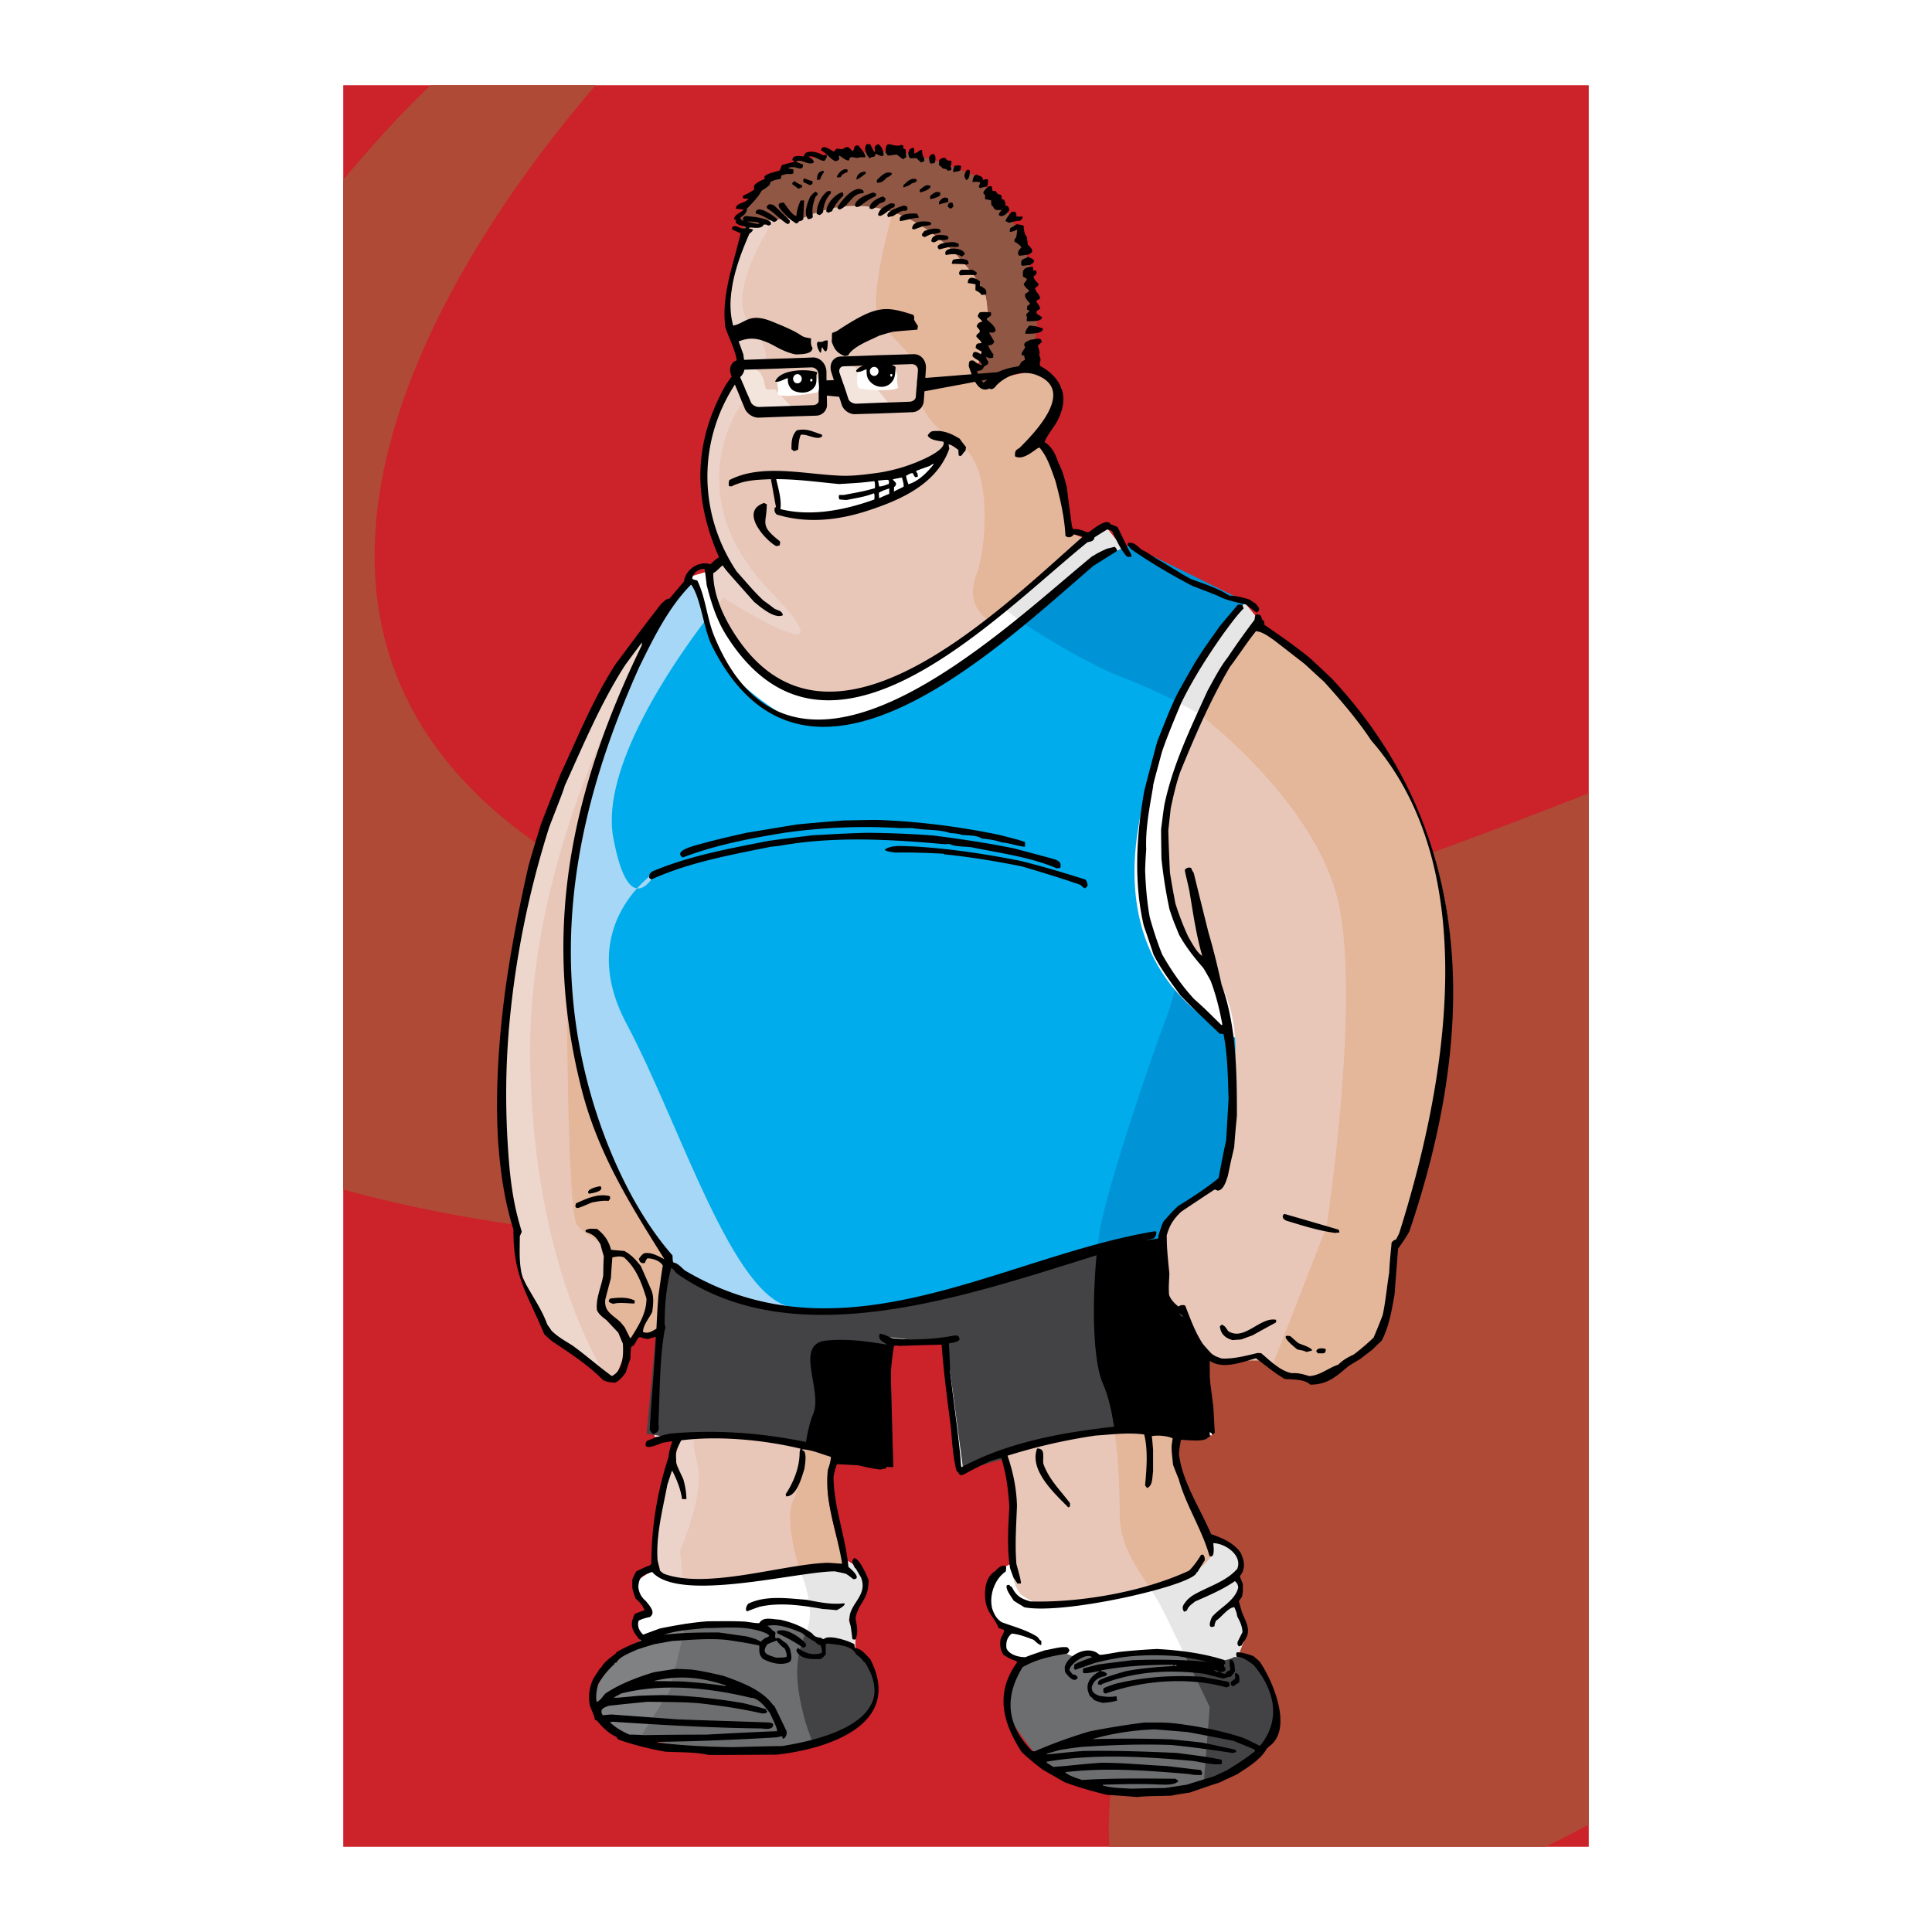 <svg xmlns="http://www.w3.org/2000/svg" width="2500" height="2500" viewBox="0 0 192.756 192.756"><g fill-rule="evenodd" clip-rule="evenodd"><path fill="#fff" d="M0 0h192.756v192.756H0V0z"/><path fill="#cc2229" d="M34.247 8.504H158.51v175.748H34.247V8.504z"/><path d="M59.429 8.504c-12.944 14.99-45.929 60.448 7.133 82.66 28.676 12.003 63.09-.76 91.948-12.021v102.9a107.307 107.307 0 0 1-4.328 2.208H110.68c-1.23-18.737 19.135-60.284-32.93-60.284-16.782 0-31.373-1.955-43.502-5.286V17.936c3.078-3.675 6.028-6.897 8.726-9.432h16.455z" fill="#af4a37"/><path d="M67.177 65.276l1.34-7.64 3.312-.996s7.64 1.322 9.649 1.322c1.991 0 22.593-1.647 22.593-1.647l4.652-2.335 1.666-1.339 1.32 1.665 3.006 4.327 9.305 1.321 1.648 2.01s5.648 15.949 5.648 17.596c0 1.666 1.014 24.947 1.014 24.947l-16.637 6.97-48.19-11.967-5.975-14.627 4.979-8.636s.326-10.626.67-10.971z" fill="#fff"/><path d="M101.754 61.964s5.975 3.982 10.301 5.648c4.309 1.647 7.641 3.657 7.641 3.657s7.766 5.866 11.803 13.469c-.107-2.698-.18-4.725-.18-5.178 0-1.647-5.648-17.596-5.648-17.596l-1.648-2.01-9.305-1.321-3.006-4.327-1.32-1.665-1.666 1.339-2.354 1.177-6.281 5.467 1.663 1.34z" fill="#e6e6e7"/><path d="M66.815 126.05l-1.521 17.288 3.041-.126 3.874.126 5.25.417 3.331.688 3.875 1.25 3.603.688.417-2.77-.145-10.084 5.666.416 1.521 12.854 4.418-1.665 8.037-2.064 4.834-.416s2.082.271 4.145.271c2.082 0 3.748.29 3.748.29l-.832-9.83-1.521-10.771-14.664-1.123-37.908 1.395c-.002-.002.704 3.31.831 3.166zM101.266 155.794l-2.082 1.103-.561 1.395.145 1.792.832 1.792.834.417-.416 1.792.416.977 1.791.543 4.851 2.083 18.104 1.52-1.647-4.001.688-1.81-.832-3.313.56-1.105-.416-1.665.416-1.937-1.937-1.521-2.354-.271-12.853.144-5.539 2.065z" fill="#fff"/><path d="M112.127 153.657c.816 2.553 2.645 4.49 3.912 7.024a447.139 447.139 0 0 1 3.91 8.092l5.23.435-1.646-4.001.688-1.81-.832-3.313.561-1.104-.416-1.665.416-1.938-1.938-1.521-2.354-.271-7.531.072z" fill="#e6e6e7"/><path fill="#fff" d="M64.19 164.229l-1.104-2.353 1.52-.959-1.249-2.082.145-1.105 3.313-2.208 4.834-1.937 5.811 1.666h5.956l1.249.543 1.104.687.689 1.666-.689 1.665-1.104 1.792.688 1.938-.127 2.208H72.209l-8.019-1.521z"/><path d="M79.397 155.251c.217.851.417 1.448.417 1.448s1.666 3.639.67 5.974c-.453 1.014-.761 1.991-.887 3.077h5.63l.127-2.208-.688-1.938 1.104-1.792.688-1.665-.688-1.666-1.104-.688-1.249-.543h-4.02v.001z" fill="#e6e6e7"/><path d="M101.953 165.75s-2.914 3.458-.688 6.5c2.209 3.041 4.273 6.788 12.166 6.644 7.893-.127 12.311-3.603 13.414-6.083 1.105-2.498-.543-6.644-1.666-7.061-1.104-.416-2.062-.416-2.062-.416s-.834.562-2.354.271c-1.521-.271-4.418-.96-7.875-.543-3.457.416-4.02-.271-4.02-.271s-.127.416-.959.543c-.834.145-1.811-.543-1.811-.543l-4.145.959z" fill="#6d6e70"/><path d="M118.229 165.171c1.285 2.662 2.463 5.142 2.463 5.142l-.58 7.513c3.766-1.249 5.992-3.349 6.734-5.015 1.105-2.498-.543-6.644-1.666-7.061-1.104-.416-2.062-.416-2.062-.416s-.834.562-2.354.271c-.635-.108-1.485-.29-2.535-.434z" fill="#434244"/><path d="M64.045 163.542s3.458-1.521 4.562-1.521c1.123 0 7.333.126 7.333.126s1.249-.688 2.082-.271c.833.417 3.748 1.938 3.748 1.938h2.752s2.77 1.937 2.77 4.02c0 2.063-.833 3.729-2.77 4.833-1.938 1.104-11.478 2.625-15.081 1.937-3.584-.688-8.291-1.937-8.291-1.937s-2.082-1.792-1.792-3.458c.271-1.665 1.647-3.041 1.647-3.041l1.394-1.376 1.646-1.25z" fill="#6d6e70"/><path d="M80.32 163.053c-.887 2.173-1.123 4.164-.181 7.93.29 1.141.598 2.027.905 2.733 1.611-.344 2.896-.724 3.476-1.05 1.937-1.104 2.77-2.77 2.77-4.833 0-2.083-2.77-4.02-2.77-4.02h-2.752c.001 0-.669-.343-1.448-.76z" fill="#434244"/><path d="M68.426 162.039l-1.593 6.608-2.969 4.706c-1.575-.38-2.715-.688-2.715-.688s-2.082-1.792-1.792-3.458c.271-1.665 1.647-3.041 1.647-3.041l1.394-1.376 1.647-1.249c0 .001 3.114-1.375 4.381-1.502z" fill="#808183"/><path fill="#434244" d="M66.182 125.108l-1.666 17.941 18.61 3.005 5.993.326-.345-12.962 5.649.651 1.683 12.637 11.623-3.313h12.962v-11.297l-1.992-9.975-52.517 2.987z"/><path d="M109.756 122.628c-.018.055-.018.108-.035.163-.67 3.982-.996 12.292.326 15.279.596 1.321.994 3.259 1.248 5.322h9.396v-11.297l-1.992-9.975-8.943.508zM88.449 134.069c.67.344-2.661-.651-5.992-.326-3.313.326-.326 4.997-1.322 7.314-.507 1.194-.742 2.878-.996 4.508l2.987.488 5.992.326-.308-11.496c-.361-.542-.56-.904-.361-.814z"/><path d="M66.109 61.33s-8.599 16.04-8.834 23.208c-.253 7.187-1.919 17.47 2.39 29.201 4.309 11.713 7.405 12.184 7.405 12.184s7.657 5.757 18.429 5.033c10.754-.725 23.68-6.698 26.557-6.934 2.861-.236 8.6-1.449 8.6-1.449s6.229-16.98 2.391-19.135c-3.82-2.154-13.561-8.4-8.365-25.599 5.197-17.198 10.555-17.343 9.324-17.94l-11.242-5.503s-4.055 1.194-11.479 8.382c-7.421 7.169-19.37 10.518-21.759 9.323-2.408-1.195-7.658-4.779-8.382-7.894-.724-3.113-2.39-6.444-2.39-6.444l-2.645 3.567z" fill="#00acec"/><path d="M101.99 62.108c1.141.76 6.246 4.037 10.064 5.503 2.154.815 4.057 1.738 5.432 2.444 4.129-9.486 7.514-9.667 6.518-10.156l-11.242-5.503s-3.803 1.123-10.772 7.712zM117.215 98.768c-.254.978-.525 1.901-.852 2.752-1.99 5.305-5.973 17.271-6.643 21.271a29.406 29.406 0 0 0-.254 1.901c1.158-.381 2.045-.635 2.588-.67 2.861-.236 8.6-1.449 8.6-1.449s6.229-16.98 2.391-19.135c-1.467-.814-3.803-2.245-5.83-4.67z" fill="#0094d6"/><path d="M70.436 61.819c-3.404 4.472-10.519 14.863-9.251 21.742 1.665 8.979 4.327 3.331 4.327 3.331s-8.31 5.304-2.987 15.279c5.322 9.976 10.626 27.59 16.619 28.26 2.661.29 1.303 0-1.068.036-6.698-1.304-11.007-4.544-11.007-4.544s-3.096-.471-7.405-12.184c-4.309-11.73-2.643-22.014-2.39-29.201.235-7.169 8.834-23.208 8.834-23.208l2.643-3.566c.001 0 .924 1.828 1.685 4.055z" fill="#a6d7f6"/><path d="M68.028 143.157s-1.43 4.544-1.919 6.698c-.471 2.154-.706 6.463-.706 6.463s-.235 1.195 3.82 1.431c4.073.235 6.227.235 8.381-.471 2.155-.725 6.68-.96 6.68-.96s-2.136-6.952-1.665-8.382c.488-1.43.959-2.625.959-2.625s-7.658-2.39-9.812-2.154-5.738 0-5.738 0z" fill="#e8c7b9"/><path d="M80.32 144.37c-.326 1.991-.561 4.109-1.177 5.341-.996 1.991.67 6.988.67 6.988s0 .018.036.072c2.101-.326 4.436-.453 4.436-.453s-2.136-6.952-1.665-8.382c.488-1.43.959-2.625.959-2.625s-1.449-.452-3.259-.941z" fill="#e4b69a"/><path d="M69.205 143.212c-.036.887.036 1.701.29 2.498.995 3.005-1.647 8.979-1.647 8.979l.271 2.969c-2.915-.38-2.716-1.34-2.716-1.34s.235-4.309.706-6.463c.489-2.154 1.919-6.698 1.919-6.698s.471.036 1.177.055z" fill="#ecd3c9"/><path d="M100.324 145.076s.959 2.86.725 4.779c-.236 1.901-.725 8.129.959 9.342 1.666 1.177 3.584 1.177 5.25.941 1.684-.235 11.242-2.86 11.242-2.86s3.367-1.919 2.408-3.35c-.959-1.448-3.838-8.617-3.838-8.617l.488-1.665s-.959-1.213-3.838-.96c-2.879.235-5.504.471-5.504.471l-4.779.96-3.113.959z" fill="#e8c7b9"/><path d="M111.223 142.886c.381 2.733.488 5.793.488 8.146 0 2.987 1.484 5.033 2.934 7.277 2.137-.561 3.855-1.031 3.855-1.031s3.367-1.919 2.408-3.35c-.959-1.448-3.838-8.617-3.838-8.617l.488-1.665s-.959-1.213-3.838-.96c-.868.073-1.738.145-2.497.2z" fill="#e4b69a"/><path d="M125.451 62.054s-8.852 11.967-8.852 17.941c-.289 6.825-.598 11.369 4.309 16.746 4.543 6.463.959 13.886 1.666 17.217.723 3.367-.959 4.562-.959 4.562s-5.252 1.666-5.252 4.544v6.698l1.92 1.919s2.137 4.056 3.584 4.056h3.82s2.879 1.684 4.309 1.919 3.113-.489 3.113-.489c1.521-1.104 3.023-2.227 4.525-3.349.58-3.023 1.123-6.047 1.684-9.07 0 0 3.115-9.83 3.586-12.22.488-2.371 1.918-11.478 1.918-12.908 0-1.43 1.195-15.315-9.088-28.477-7.168-7.405-10.283-9.089-10.283-9.089z" fill="#e8c7b9"/><path d="M119.641 71.232c.037.019.055.036.055.036s10.971 8.292 13.631 17.941c2.662 9.649-.994 33.238-.994 33.238l-5.322 13.632.09.416c.941.489 2.117 1.032 2.896 1.159 1.43.235 3.113-.489 3.113-.489 1.521-1.104 3.023-2.227 4.525-3.349.58-3.023 1.123-6.047 1.684-9.07 0 0 3.115-9.83 3.586-12.22.488-2.371 1.918-11.478 1.918-12.908 0-1.43 1.195-15.315-9.088-28.477-7.168-7.404-10.283-9.088-10.283-9.088s-3.259 4.382-5.811 9.179z" fill="#e4b69a"/><path fill="#e8c7b9" d="M66.109 61.095l-1.901 3.113-1.683 4.074-2.626 7.169-2.389 9.323-.96 8.871.236 6.933 2.154 9.794 3.35 7.894 4.308 7.186-.724 3.603.235 3.801-2.39.254-1.194 1.43-1.195 3.114-5.015-3.349-1.684-.959-2.878-6.934v-3.839l-1.43-3.819-.471-11.948.941-10.301 3.132-12.202 6.21-15.551 5.974-7.657z"/><path d="M56.55 96.523s0 23.933.978 25.598c1.014 1.665 3.657 1.321 3.005 5.305-.67 4.001.996 4.326 1.666 5.992.108.289.344.543.651.742l.869-1.05 2.39-.254-.235-3.802.724-3.603-4.308-7.187-3.35-7.894-2.154-9.794-.145-3.965-.091-.088z" fill="#e4b69a"/><path d="M62.416 68.589c-3.042 5.92-9.794 20.982-9.522 37.239.271 18.321 5.92 28.767 7.332 31.083l-3.911-2.606-1.684-.959-2.878-6.934v-3.839l-1.43-3.819-.471-11.948.941-10.301 3.132-12.202 6.21-15.551 5.974-7.657-1.901 3.113-1.683 4.074-.109.307z" fill="#edd7cc"/><path d="M74.437 23.132s-.814-.959-.326-1.774c.489-.814 1.937-3.078 1.937-3.078l3.241-2.118 3.747-.797 3.548-.181 2.915-.163 3.892.996 3.748 1.448 2.914 2.915 1.938 3.403.977 3.566.49 5.033-.49 3.566-.814.978-3.891 2.1-.797-1.774 1.285-4.869-7.296-8.437-8.418-1.466-4.236 1.466-4.364-.814z" fill="#905744"/><path d="M74.255 23.132c-.253.868-.525 1.738-.796 2.606-.217 1.521-.435 3.023-.652 4.526l-.488 1.792.814 1.466c.271.923.543 1.829.814 2.752-.271.652-.543 1.285-.814 1.937l-1.792 3.096-.978 3.077v4.219l.344 3.24 1.448 3.566-1.304 1.629 1.304 5.014 3.403 4.544 3.24 2.263 3.893.815 3.403-.489 7.151-3.403 7.133-4.852 7.947-7.151-1.629-.633-.488-3.259-1.287-3.893-1.139-2.751 1.629-1.937.471-2.607-2.426-1.774c-.979.217-1.938.435-2.916.633-.65.344-1.303.652-1.955.978-.379-.145-.76-.326-1.121-.489a11.229 11.229 0 0 1-.326-1.122s1.447-1.956 1.447-3.078c0-1.141 0-3.584-.324-4.544-.326-.978-7.586-12.546-18.25-7.495-4.144-.233-5.756 1.324-5.756 1.324z" fill="#e8c7b9"/><path d="M89.082 21.176c-.29.996-2.552 8.998-1.303 10.862 1.34 1.991 4.652 4.309 3.982 5.992-.651 1.647.67 4.309 4.001 6.3 3.331 2.009 2.661 10.301 1.665 12.962-.724 1.919-.398 3.494 1.34 4.725l1.611-1.086 7.947-7.151-1.629-.633-.488-3.259-1.287-3.893-1.139-2.751 1.629-1.937.471-2.607-2.426-1.774c-.979.217-1.938.435-2.916.633-.65.344-1.303.652-1.955.978-.379-.145-.76-.326-1.121-.489a11.229 11.229 0 0 1-.326-1.122s1.447-1.956 1.447-3.078c0-1.141 0-3.584-.324-4.544-.218-.669-3.657-6.227-9.179-8.128z" fill="#e4b69a"/><path d="M77.152 22.063s-4.979 7.314-2.317 10.301c2.643 3.005 1.647 5.667 0 6.988-1.684 1.34-6.988 10.301 1.973 19.605 8.979 9.324-4.634.67-4.634.67s-.181.218-.489.598l-.833-3.186 1.304-1.629-1.448-3.566-.344-3.24v-4.219l.978-3.077 1.792-3.096c.271-.652.543-1.285.814-1.937-.271-.923-.543-1.829-.814-2.752l-.814-1.466.488-1.792c.217-1.503.435-3.005.652-4.526.271-.869.543-1.738.796-2.606 0 0 .851-.815 2.879-1.177l.017.107z" fill="#ecd3c9"/><path fill="#fff" d="M77.025 47.625l.815 3.241 1.937.489h2.607l3.567-.815 3.077-.796 3.241-1.955 1.611-1.956-2.263.815-5.033.977-2.915.164-4.055-.326-2.589.162z"/><path d="M83.869 35.822a232.75 232.75 0 0 0 3.639-.127l3.639-.108c.598-.018 1.032.525.978 1.177-.018.416-.054.833-.072 1.213a265.8 265.8 0 0 0 3.874-.308c1.303-.091 2.588-.199 3.893-.308-1.322.253-2.625.488-3.929.742-1.304.235-2.607.488-3.892.724-.037.417-.054.815-.091 1.195a.935.935 0 0 1-.887.851l-2.86.109c-.941.036-1.9.054-2.842.09-.471.018-.959-.326-1.104-.778-.09-.308-.199-.616-.308-.941-.543-.055-1.104-.108-1.666-.163 0 .398.018.796.018 1.177.018.453-.362.833-.814.851-.959.037-1.919.055-2.86.091l-2.879.108c-.471.018-.995-.326-1.177-.778-.09-.235-.199-.489-.308-.724-.09-.253-.199-.507-.308-.779-.108-.271-.235-.543-.344-.832-.108-.29-.235-.598-.362-.906-.271-.633-.018-1.213.562-1.231 1.231-.036 2.462-.09 3.675-.127 1.213-.036 2.444-.072 3.657-.126.58-.018 1.086.525 1.104 1.177 0 .38 0 .76.018 1.122.434-.019.869-.036 1.321-.036-.126-.362-.235-.742-.362-1.123-.201-.634.108-1.214.687-1.232zm-9.74.815l3.403-.108c1.141-.055 2.263-.091 3.403-.127.543-.018.996.435.978.941 0 .254.018.489.018.724v1.919c0 .362-.344.67-.796.688-.887.036-1.774.054-2.679.091-.887.036-1.792.054-2.697.09-.417.019-.905-.253-1.068-.615-.163-.398-.344-.796-.525-1.213-.09-.217-.181-.452-.29-.688-.091-.217-.199-.47-.308-.706-.217-.508.017-.978.561-.996zm10.065-.344l3.367-.109 3.385-.108c.525-.018.941.417.887.923l-.054.742a4.42 4.42 0 0 0-.054.688c-.055.416-.073.833-.109 1.213s-.416.67-.851.688c-.887.036-1.774.072-2.661.09l-2.68.109c-.435 0-.887-.271-1.014-.634-.127-.38-.253-.796-.398-1.213-.072-.217-.163-.435-.235-.67-.09-.235-.163-.471-.253-.724-.162-.506.127-.977.67-.995z"/><path d="M75.36 36.383c-.651.072-1.321.163-1.973.235l-.271.543c.09.235.181.471.253.706.253.507.507 1.032.742 1.539.253.507.489 1.014.724 1.502.543.055 1.068.108 1.593.145l5.25-.109c.126-.253.253-.525.38-.796v-.941c0-.307-.018-.633-.018-.941l-.054-.778a11.256 11.256 0 0 1-.072-.796c-.217-.127-.417-.271-.634-.417l-5.92.108zM85.407 36.039c-.67.091-1.321.163-1.973.236-.109.199-.217.38-.326.561.073.235.127.453.199.688.199.525.398 1.032.598 1.557.199.488.398.995.598 1.502.507.036 1.032.09 1.539.145l5.232-.108c.145-.272.29-.543.453-.815.018-.308.036-.615.072-.941.018-.308.036-.615.072-.941v-.778c0-.253.018-.525.018-.778-.217-.145-.416-.29-.615-.435l-5.867.107z" fill="#e8c7b9"/><path d="M83.712 36.244l-.278.031c-.109.199-.217.38-.326.561.073.235.127.453.199.688.199.525.398 1.032.598 1.557.199.488.398.995.598 1.502.507.036 1.032.09 1.539.145l2.971-.062-.792-.979-1.61-1.896-.877-.787-.411-.358-1.109-.358-.502-.044zM74.232 36.519l.106.058.468.1.567.185s.312.143.469.342.326.598.383.826.085.456.128.584c.042.128.071.242.383.256.312.014.469-.072.582 0 .113.071.482.484.482.484l.838.883.783.754-2.993.062c-.525-.037-1.05-.09-1.593-.145-.235-.489-.471-.996-.724-1.502a60.014 60.014 0 0 0-.742-1.539 11.718 11.718 0 0 0-.253-.706l.271-.543c.28-.031.562-.064.845-.099z" fill="#f4e5dc"/><path d="M83.869 35.822a232.75 232.75 0 0 0 3.639-.127l3.639-.108c.598-.018 1.032.525.978 1.177-.018.416-.054.833-.072 1.213a265.8 265.8 0 0 0 3.874-.308c1.303-.091 2.588-.199 3.893-.308-1.322.253-2.625.488-3.929.742-1.304.235-2.607.488-3.892.724-.037.417-.054.814-.091 1.195a.934.934 0 0 1-.887.851l-2.86.109c-.941.036-1.9.054-2.842.09-.471.018-.959-.326-1.104-.778-.09-.308-.199-.616-.308-.941-.543-.055-1.104-.108-1.666-.163 0 .398.018.796.018 1.177.018.453-.362.833-.814.851-.959.037-1.919.055-2.86.091l-2.879.108c-.471.018-.995-.326-1.177-.778-.09-.235-.199-.489-.308-.724-.09-.253-.199-.507-.308-.779-.108-.271-.235-.543-.344-.832-.109-.29-.235-.598-.362-.906-.271-.633-.018-1.213.562-1.231 1.231-.036 2.462-.09 3.675-.127 1.213-.036 2.444-.072 3.657-.126.58-.018 1.086.525 1.104 1.177 0 .38 0 .76.018 1.122.434-.019.869-.036 1.321-.036-.126-.362-.235-.742-.362-1.123-.201-.634.108-1.214.687-1.232zm-9.74.815l3.403-.108c1.141-.055 2.263-.091 3.403-.127a.955.955 0 0 1 .978.941c0 .254.018.489.018.724v1.919c0 .362-.344.67-.797.688-.887.036-1.774.054-2.679.091-.887.036-1.792.054-2.697.09-.417.018-.905-.253-1.068-.616-.163-.398-.344-.796-.525-1.213-.09-.217-.181-.452-.29-.688-.091-.217-.199-.47-.308-.706-.216-.507.018-.977.562-.995zm10.065-.344l3.367-.109 3.385-.108c.525-.018.941.417.887.923l-.054.742a4.42 4.42 0 0 0-.054.688c-.055.416-.073.833-.109 1.213s-.416.67-.851.688c-.887.036-1.774.072-2.661.09l-2.68.109c-.435 0-.887-.271-1.014-.634-.127-.38-.253-.796-.398-1.213-.072-.217-.163-.435-.235-.67-.09-.235-.163-.471-.253-.724-.162-.506.127-.977.67-.995z" stroke="#000" stroke-width=".503" stroke-linecap="round" stroke-linejoin="round" stroke-miterlimit="2.613"/><path d="M89.245 36.764s.326.543.271.923c-.054.398.037.833.091.978-.344.453-3.512.199-3.711.108-.688.054-.253-1.937-.253-1.937s1.141-.489 1.684-.38c.543.073 1.375.2 1.375.2.362.108.199-.001.543.108zM77.695 37.597s-.181.362-.127.742c.054.398.091.833.036.978.344.452 3.567-.072 3.784-.145.688.036.055-1.865.055-1.865s-1.014-.29-1.557-.199c-.543.072-1.376.217-1.376.217-.362.09-.453.181-.815.272z" fill="#fff"/><path d="M113.414 179.292a82.37 82.37 0 0 0-2.951-.217 39.083 39.083 0 0 1-4.219-1.25c-.76-.435-1.52-.869-2.244-1.285-.725-.561-1.43-1.122-2.082-1.756-1.865-2.915-2.68-5.848-.453-8.907-.018-.054-.055-.108-.055-.163-.471-.108-.887-.361-1.303-.615a2.175 2.175 0 0 1-.271-1.575c.344-.742.344-.742.344-.869-.072-.072-.072-.072-.543-.217-.508-1.268-1.357-1.575-1.357-3.367-.018-1.014.289-1.955 1.104-2.371v-.073c.363-.271.508-.507.959-.398.092.182.02.381 0 .562-.959.634-1.537 1.991-1.43 3.204.055.725.381 1.412 1.014 1.847 1.213.453 2.518.778 3.604 1.484v.073h.072c.072.145.145.253.289.307v.417c-.254 0-.578-.362-.777-.525-.742-.271-1.395-.543-2.174-.615-.471.38-.598.869-.523 1.484.307.634 1.193.869 1.883.869.633-.253 1.303-.471 1.955-.688.633-.09 1.609-.416 2.244-.289.072.072.127.163.199.271-.055.182-.055.182-.217.344-1.631.271-3.023.543-4.455 1.358-1.881 3.041-1.557 5.847.961 8.382.072 0 .145 0 .234.018a48.421 48.421 0 0 1 5.486-1.991 79.684 79.684 0 0 1 5.502-.887c1.992 0 1.992 0 3.043.091 2.281.289 4.561.705 6.752 1.43.924.398 1.594.797 1.721.797 2.117-2.607 1.447-5.54-.635-8.038-.416-.326-1.123-.869-1.684-.778-.055-.235-.109-.271-.018-.507.561 0 1.141.198 1.666.38.217.181.416.361.615.543 1.141 1.593 3.529 6.771.869 8.526-.02.019-.02.055-.02.091h-.09c-.615 1.158-1.938 1.938-3.023 2.644-.58.271-1.158.524-1.701.796-1.014.326-2.01.67-2.988 1.014-.615.091-1.248.182-1.863.309-1.124.049-2.319.013-3.44.14zm-.598-.833c-.887-.072-1.938-.054-2.789-.325v-.073c1.865-.054 3.73-.108 5.613-.018.615 0 1.484.108 1.938-.345a3.644 3.644 0 0 0-.309-.234c-3.096-.019-6.209-.073-9.305.126-.471-.163-1.377-.435-1.703-.778 4.129-.488 8.221-.163 12.365.182.471.09.471.09 1.25.108.09-.181.053-.362-.092-.507-1.158-.127-2.281-.271-3.422-.398-2.154-.108-4.309-.326-6.463-.326-1.592.091-3.221.308-4.814.416a13.624 13.624 0 0 0-.652-.416v-.108c4.797-.814 9.775-.507 14.592-.072.471.054 2.299.488 2.879.29 0-.309 0-.309-.037-.417-1.52-.29-1.52-.29-4.436-.67-3.076-.145-6.191-.253-9.287-.199-1.664.108-3.494.362-3.766.326.092-.072.092-.072 1.34-.417a38.53 38.53 0 0 1 2.119-.308c3.023-.198 5.992-.308 9.016-.198 2.045.198 4.092.488 6.119.796.107-.019.217-.055.324-.072 0-.036.037-.072.055-.108-.055-.072-.127-.127-.162-.163-1.123-.235-2.227-.489-3.332-.706-1.031-.108-2.045-.218-3.059-.308a125.726 125.726 0 0 0-7.84-.019c1.992-.579 4.164-.905 6.229-.978 1.086.072 2.209.181 3.312.271 1.521.271 3.041.579 4.545.869 2.062.833 2.062.833 2.154.923v.127c-.924.725-1.848 1.322-2.844 1.919-.396.181-.795.362-1.193.562-.941.289-1.848.561-2.77.851-.725.108-1.432.218-2.154.326-1.159.017-2.299.035-3.421.071zm-42.108-3.367c-1.34-.308-2.987-.254-4.327-.326-1.611-.289-3.149-.669-4.688-1.213a2.308 2.308 0 0 1-.217-.289c-.688-.254-1.484-1.032-1.919-1.611-.072 0-.145-.036-.199-.055-.072-.471-.308-.905-.489-1.357-.199-.996-.09-1.883.344-2.788.217-.344.452-.688.669-1.032h.072c.326-.633.978-1.05 1.521-1.484v-.072c.833-.507 1.611-.833 2.499-1.159v-.072c-.073-.036-.127-.054-.2-.09-.76-.941-.977-1.412-.434-2.534.326-.127.634-.235.959-.362-.091-.344-.598-.96-.887-1.159a11.46 11.46 0 0 1-.326-1.031v-.869a5.49 5.49 0 0 1 .398-.814c.453-.218.887-.435 1.358-.598.054-.055.09-.108.145-.163 0-3.639.579-7.187 1.72-10.663.036-.543.199-1.05.38-1.557-.326.036-.634.091-.959.145-.38.127-2.173.978-1.611-.163a10.667 10.667 0 0 1 2.335-.742c4.453-.416 8.979-.09 13.378.797 2.263.615 4.453 1.304 6.3 1.774 1.304.127 1.466.091 1.756.108.163.145.127.562.145.797a3.47 3.47 0 0 0-.597.108c-1.413-.163-2.824-.598-4.2-.96-.362 1.087-.362 1.087-.471 1.684 0 2.934 1.213 6.011 1.484 8.998.271.181 1.394 1.213.489 1.213-.181-.127-.435-.362-.76-.543a22.165 22.165 0 0 0-1.086-.235c-3.729 0-15.515 3.168-18.23.054-.978.381-1.286.435-1.376 1.467.055.598.29 1.05.76 1.448.29.38 1.068 1.141.38 1.593-.38.072-.778.182-1.104.362-.181.543.072 1.032.453 1.394.561-.217 1.14-.435 1.72-.633 1.575-.309 3.168-.598 4.779-.706 1.231 0 2.462-.036 3.692.036 1.159.163 1.159.163 1.395.145.38-.688 1.321-.362 2.046-.344 1.213.271 2.19.651 3.222 1.376.217.325.507.397.887.435.163.126.163.126.29.126.47-.488 2.552.199 3.041.525 0 .127.018.253.055.38.615 0 1.159.742 1.539 1.123 3.385 6.662-4.58 8.979-9.323 9.504-2.265.014-4.546.032-6.808.032zm2.316-.779c-2.48-.036-4.96-.163-7.422-.452v-.073c3.965-.054 7.965-.217 11.912-.452.163-.036.344-.091.525-.108.018.09.037.162.072.253.326-.108.38-.416.38-.724-.416-.888-.833-1.738-1.249-2.589h-.072c-1.123-1.594-3.241-2.335-4.997-2.97-1.086-.253-2.191-.507-3.277-.633-.507-.019-1.032-.055-1.539-.055-.707.108-1.413.217-2.1.326-1.684.507-3.403 1.158-4.87 2.136-.235.271-.543.742-.851.833-.127-.634 0-1.123.126-1.774.489-.778.959-1.394 1.647-2.009v-.072c.054-.055.109-.073.199-.073.271-.597 1.502-1.031 2.064-1.304a59.303 59.303 0 0 1 1.684-.524l1.792-.326c1.811-.108 3.657-.29 5.485-.108 2.118.326 2.118.326 3.223.562 0 .597-.055.851.326 1.303.706.417 1.973.761 2.734.309.271-.272.072-.941 0-1.286a3.5 3.5 0 0 0-.308-.507h-.072v-.09c-.199 0-.507-.435-.815-.489-.09.018-.163.036-.235.055-.181-.471.235-.543-.308-.797-.163-.199-.29-.344-.525-.453 1.068-.271 2.444.271 3.421.688.814.598.814.598 1.412.923v.073c.055.036.127.054.199.09v.073c.072.018.181.054.271.072.109.289.181.452.127.778-.905.289-1.647.018-2.39-.507-.072.072-.109.181-.145.271.38.904 1.629.869 2.462.832.217-.162.344-.289.488-.488-.018-.344-.018-.67-.018-.996.072-.018.163-.036.235-.054.796.108 2.426.163 2.788 1.067.344.254.58.435.796.779h.072c3.82 5.938-4.616 7.802-8.237 8.382-1.66.018-3.344.072-5.01.108zm-8.761-1.195a20.723 20.723 0 0 0-1.466-.054c-.725-.326-1.376-.688-1.938-1.231.073-.018.145-.036.253-.055 4.96.326 9.939.616 14.899.67.398.055 1.231.163 1.104-.488-.126-.036-.271-.091-.398-.108-3.023-.109-6.046-.199-9.088-.308-2.191-.163-4.399-.326-6.626-.489-.29.019-.597.055-.869.072-.398-.615.199-.796.615-.941 1.268-.145 2.553-.271 3.82-.398 3.421.037 3.421.037 4.997.127 2.172.235 4.327.543 6.445 1.032.235 0 .525.018.525-.235-.054-.019-.072-.019-.09-.019v-.163c-.779-.217-1.557-.434-2.317-.615-2.661-.452-5.34-.742-8.056-.796-.796.018-1.593.036-2.39.072-2.1.199-2.1.199-2.462.181.253-.145.507-.271.76-.416 4.182-1.05 8.798-.562 12.944.435.742 0 1.484.978 1.901 1.538.109.271.796 1.575.688 1.792-2.371.091-4.743.218-7.115.345a327.6 327.6 0 0 0-6.136.052zm45.764-3.222c-.561-.146-.561-.146-.941-.326-.018-.091-.018-.091-.344-.362-.598-1.141 0-1.937.996-2.48-.453.019-1.285.29-1.666.182-.055-.182-.018-.271 0-.453.49-.126.961-.253 1.432-.38 1.139-.163 2.279-.289 3.439-.435a59.3 59.3 0 0 1 7.604.163c-1.232-.271-1.232-.271-2.988-.562-1.828-.145-3.674-.145-5.504.091-1.574.271-1.574.271-2.824.579-.65.235-1.32.453-1.953.688-.055-.055-.092-.108-.146-.146.037-.126.055-.253.055-.38.543-.308 1.195-.524 1.773-.724-.506-.525-2.262.651-2.262 1.303.107.127.199.254.307.381.273.072.418.09.525.361-.398.598-1.049-.271-1.268-.579a4.447 4.447 0 0 1-.035-.488c.326-1.286 2.426-2.263 3.457-1.231.217.019.217.019 2.01-.289a65.991 65.991 0 0 1 3.748-.29c2.227.126 4.58.416 6.715 1.104.02.108.055.253.092.361a.324.324 0 0 0-.127.091c0 .091.018.163.035.254.02 0 .055.036.092.054 0 .072 0 .163.018.254-.145.163-.379.199-.615.163.162.054.416.235.598.181.127-.235.254-.235.488-.362 0-.38-.127-.634-.018-1.014.055-.019.127-.019.217-.019.055.127.145.254.217.398.02.236.037.471.072.706-.09.235-.379.507-.416.598-.307 0-.506.146-.797.181-.615-.162-1.23-.307-1.828-.47-3.457-.453-6.988-.254-10.264 1.031-.02.036-.02.055-.02.108a.78.78 0 0 0-.344-.072c-.09-.507.398-.524.742-.706a44.905 44.905 0 0 1 2.047-.634c1.592-.289 3.113-.416 4.725-.506v-.127c-2.408 0-4.834.108-7.205.561v.091c.289 0 .307.055.561.218v.145c-.072.055-.127.09-.162.127-.67.108-1.158.416-1.34 1.104 0 .525.307.67.742.852.561.09 1.141.162 1.721.036.018.145.035.271.072.435-.472.144-.925.198-1.433.234zm.272-.923c-.072-.036-.145-.09-.217-.126v-.381c.162-.108.162-.108 1.123-.452 2.842-.706 5.775-.905 8.689-.725.887.163 1.756.326 2.662.507a.581.581 0 0 1 .125.417c-.09.036-.18.072-.289.145-3.82-1.069-8.363-.725-12.093.615zm12.746-.724c-.236-.091-.254-.182-.254-.435.145-.108.307-.235.453-.345-.02-.198-.02-.361-.02-.543.508 0 .436.562.418.924-.199.128-.398.254-.597.399zm-50.708-.036a48.978 48.978 0 0 0-4.345-.453c-.923-.019-1.864-.036-2.788-.036 2.48-.634 4.888-.38 7.277.453a.325.325 0 0 0-.144.036zm49.114-1.395c-.109-.054-.234-.127-.344-.163.109-.072.416.036.508.146-.054 0-.109 0-.164.017zm-4.219-.561c-.035-.018-.053-.035-.072-.035 0-.037 0-.073.02-.091.09-.036.09-.036.271.054-.074.018-.164.037-.219.072zm-39.79-.868c-.851-.29-1.539-.38-.887-1.34.308-.145.616-.253.959-.38 0 .145.634.76.76.778.109.217.271.615.199.851-.199.072-.199.072-1.031.091zm2.679-.996c-.815-.579-1.666-1.032-2.553-1.43-.036-.091-.036-.146-.036-.218.851-.416 2.408.652 2.878 1.285.019.326-.072.272-.289.363zm43.484-.127c-.145-.198-.162-.198-.127-.452.164-.344.326-.652.488-.978-.035-.598-.234-1.032-.523-1.557-.074-.417-.074-.417-.291-.924-.615 0-1.32 1.05-1.828 1.34-.145.362-.145.362-.145.543-.742.362-.453-.543-.234-.941.832-.941 2.262-1.593 2.588-2.878 0-.309-.127-.489-.326-.67-1.158.814-2.643 1.448-3.965 2.027-.326.271-.705.488-.814.905-.109.036-.199.091-.289.127-.326-.489-.018-.761.307-1.177.164-.163.346-.309.525-.435 1.467-.888 3.332-1.358 4.473-2.68.543-1.357-1.232-2.553-2.391-2.553 0 .271.217 1.558-.379 1.286-.762-2.697-2.355-5.052-3.078-7.694a46.036 46.036 0 0 1-.562-1.412c-.053-.615-.145-1.195-.145-1.811.02-.271.072-.562.109-.833-.561-.253-1.484-.325-2.082-.217.055.452.09.905.127 1.357v2.173c-.092.561-.018 1.448-.615 1.647-.055-.109-.127-.182-.182-.254.145-1.593.309-3.53-.09-5.087-1.631-.217-3.223 0-4.852.108a56.534 56.534 0 0 0-8.781 2.01c.561 1.647.887 3.24.941 4.979-.072 1.938-.217 3.874-.055 5.829.416 1.521.416 1.521.453 1.938-.127 0-.254 0-.344.018a18.26 18.26 0 0 0-.398-.598 27.86 27.86 0 0 1-.344-.941c-.326-2.045-.182-4.073-.072-6.173-.127-1.701-.289-3.15-.797-4.797-.127-.019-.127-.019-1.123.289-1.412.67-1.412.67-2.715 1.376-.108 0-.199 0-.29.019-.072-.109-.163-.235-.235-.362h-.091c-.362-1.34-.453-2.824-.561-4.218-.362-2.807-.742-5.612-.941-8.437-1.43.036-2.861.072-4.272.127-.181-.055-.181-.055-.489 0-.579 3.457-.398 6.915-.308 10.427-.109.091-.199.091-.344.109-.362-.471-.344-.852-.381-1.467 0-3.096-.126-6.191.308-9.251-.453-.253-.905-.471-.688-1.032.38 0 .905.326 1.249.436 2.046.253 4.236.108 6.246-.271.344 0 .453.108.453.434-.217.254-.724.29-1.05.362.054.978.09 1.955.127 2.933.561 4.58.724 5.485 1.014 8.328.072.995.072.995.126 1.086 4.852-2.607 10.428-3.53 15.859-4.109h1.883c2.01.235 4.055.579 6.064.688.326.091.723.091.742.508-.416.416-2.1.198-2.662.181-.09.488-.18.923-.199 1.448.326 2.752 2.137 5.449 3.205 7.965 1.104.381 2.244.869 2.932 1.829.398.814.543 1.647-.072 2.371.092.254.199.507.309.778 0 .435.018.833-.09 1.268-.109.145-.199.289-.309.453.09.325.182.669.289 1.031.416 1.086 1.014 1.883.254 2.933-.072.055-.072.055-.271.453-.108.017-.181.053-.271.09zm-47.72-.47c-.398-.29-.905-.381-1.358-.525-.941-.127-1.883-.271-2.806-.398-1.611 0-3.241 0-4.852.163-.217.018-.452.036-.633.072 1.249-.453 2.77-.525 4.091-.67 2.01 0 4.218-.308 6.137.525.09.054.199.126.29.217 0 .108-.344.235-.453.271-.127.091-.271.218-.416.345zm9.359-.2c-.072-.018-.126-.054-.199-.054-.055-.453-.109-.905-.181-1.34-.67-2.063 1.865-2.752 1.032-4.834-.181-.308-.362-.597-.525-.905h-.072c-.181-.47-.453-.633-.073-1.014.489.108.869 1.032 1.123 1.448.09.235.199.489.308.725 0 2.082-.941 2.137-1.304 3.802.126.778.308 1.376.018 2.118-.054 0-.072.036-.127.054zm-10.717-2.824c-.217-.218-.036-.544.109-.761 1.756-.869 3.947-.543 5.83-.398 1.249.235 2.516.507 3.783.344 0 .055 0 .091.018.146-.235.253-.47.38-.778.543-.453-.036-.905-.091-1.358-.109-2.063-.361-4.345-.705-6.391-.217a23.19 23.19 0 0 0-1.213.452zm27.662-.417c-.363-.235-.725-.435-1.068-.67-.199-.362-.832-1.122-.67-1.521.09-.036.182-.036.289-.036v.091c.055.036.145.072.219.126.451.905.904 1.159 1.846 1.431 4.996.145 11.352-.978 15.84-3.077.453-.453.852-1.015 1.178-1.558a.787.787 0 0 1 .217-.036c.145.218.162.29.162.562-.252.398-.506.796-.74 1.194h-.074c-.001 1.232-13.179 4.291-17.199 3.494zm-35.971-3.348c-.145-.109-.272-.218-.38-.308 0-.2-.163-.634-.235-1.068-.163-2.499.525-5.069.978-7.495.145-.452.29-.887.435-1.34 0 0 .036-.036.072-.036.453.924.815 1.774.96 2.807h.434c0-.67-.126-1.34-.308-1.991-.634-1.358-.634-1.358-.706-1.666 0-.435-.073-.851.037-1.285.162-.309.307-.634.47-.924 3.784-.471 8.255-.036 11.894.833a2.02 2.02 0 0 0-.091.38c0 1.467-.597 2.97-1.394 4.164.018.055.036.127.054.217 1.086 0 1.557-1.973 1.81-2.715.073-.507.236-1.34-.018-1.811-.163-.055-.163-.055-.199-.163.887 0 2.009.507 2.86.742 0 .417-.145.851-.29 1.286-.398 3.077.96 6.336 1.412 9.377-.471-.018-.959-.072-1.43-.09-4.435.126-12.075 2.697-16.365 1.086zm40.37-6.609c-1.285-1.321-3.945-3.675-3.113-5.883.852 0 .543.796.615 1.502.525 1.539 1.701 2.68 2.662 3.946v.326c-.055.037-.109.092-.164.109zm14.43-7.277c-.109-.091-.236-.199-.363-.271-.453-2.77-.506-5.648-1.121-8.399-.453-.743-.869-1.558-1.25-2.336-.145 0-.271.036-.416.055-.906-.742-1.629-1.558-1.992-2.68-.035-.525-.072-1.068-.107-1.611v-1.466c-.398-.398-.199-2.716-.199-3.114.344-1.068.344-1.068.523-1.448.924-1.032.924-1.032 1.467-1.539 1.357-.832 2.77-1.756 4.02-2.77.234-1.268.488-2.553.76-3.819.072-1.376.164-2.752.236-4.128-.072-2.101-.092-4.363-.508-6.427a2.82 2.82 0 0 0-.379-.036c-1.322-1.268-2.699-2.534-3.947-3.856-.941-1.303-1.938-2.606-2.662-4.055-.307-.96-.633-1.901-.959-2.842-1.031-4.363-.742-9.143.055-13.523.416-1.629.852-3.277 1.285-4.888.652-1.611 1.268-3.294 2.045-4.833a162.09 162.09 0 0 1 1.703-3.005c.832-1.322.832-1.322 2.516-3.693.598-.706 1.195-1.43 1.793-2.118.127 0 .271 0 .434.018.037.109.072.235.127.362-.742.761-1.395 1.684-2.027 2.534-1.557 2.209-3.006 4.472-4.199 6.897-.67 1.611-1.359 3.223-1.92 4.87-.887 3.276-.887 3.276-.887 3.476-.344 2.045-.779 4.182-.688 6.264a39.825 39.825 0 0 0-.109 2.1c.055 1.557.182 3.096.453 4.635.344 1.249.76 2.535 1.248 3.748.869 1.539 1.975 3.149 3.188 4.453.994.887.994.887 2.697 2.57.055 0 .072 0 .127.019-.271-1.484-.635-2.987-1.178-4.417a26.547 26.547 0 0 0-.725-1.268c-.887-1.014-1.773-2.136-2.426-3.331-.633-1.557-.633-1.557-.959-2.553a48.516 48.516 0 0 1-.797-5.051c-.018-.978-.035-1.955-.035-2.915.107-.814.199-1.611.324-2.408.834-4.019 2.627-7.694 4.309-11.405.635-1.14 1.232-2.335 2.029-3.349a75.41 75.41 0 0 1 2.66-3.729 2.47 2.47 0 0 1 .109-.525c.85-.055.361.417.85.652 0 .108.02.235.037.38 1.502 1.032 3.078 2.118 4.49 3.277.76.688 1.502 1.394 2.262 2.118 14.701 15.787 14.285 35.736 7.695 55.125-.326.598-.725 1.159-1.123 1.72-.109 1.484-.236 2.987-.344 4.526-.271 1.521-.543 3.276-1.305 4.671-.307.271-.615.579-.904.868-.398.308-.797.598-1.195.924-.398.235-.797.471-1.195.724-1.266 1.068-2.1 1.847-3.818 1.847-.562-.562-1.793-.507-2.535-.562-1.014-.579-1.938-1.375-2.879-2.063-1.393.362-3.367 1.195-4.707.181-.035 0-.072 0-.127.037.182 1.521.381 3.059.58 4.616.055.851.09 1.72.145 2.589-.057.05-.11.105-.182.177zm-55.887-.055c-.108-.126-.199-.271-.308-.397.163-3.096.471-6.191.615-9.287a6.807 6.807 0 0 0-.814.217c-.579-.108-.579-.108-.76-.217-.453.181-.362.814-.887.978-.072.524-.072.524-.072 1.158-.163.452-.326.905-.453 1.376-.29.435-.597.814-1.068 1.05-.417 0-.814-.072-1.195-.235-1.502-1.521-3.331-2.715-5.105-3.892a9.924 9.924 0 0 1-.796-.725c-1.666-4.037-3.096-5.738-3.06-10.409a32.803 32.803 0 0 1-.797-3.114c-.362-1.792-.579-3.639-.724-5.558-.326-5.068.072-10.373.67-14.972.579-4.254 1.394-8.418 2.335-12.582.398-1.43.833-2.842 1.268-4.254a550.688 550.688 0 0 1 1.973-5.033c1.702-3.639 3.241-7.477 5.449-10.88 2.444-3.295 2.444-3.295 4.562-6.047.271-.199.453-.507.814-.507.489-.561.959-1.141 1.466-1.72.145-1.194 1.466-2.1 2.643-1.72a5.17 5.17 0 0 1 .851-.706c-2.643-5.992-2.516-11.531.67-17.18a26.47 26.47 0 0 1 1.05-1.448c.398-1.213-.724-3.132-1.086-4.291-.217-1.611-.018-3.06.308-4.653.344-1.539.814-3.023 1.213-4.743-.308-.145-.58-.253-.851-.38v-.217c.398-.398.905.38 1.412.036 0-.126-.579-.235-.706-.253a1.736 1.736 0 0 0-.344-.217c0-.09.018-.199.036-.308-.09-.018-.145-.037-.199-.037 0-.524.688-.651.96-.996a12.54 12.54 0 0 0-.779-.072c0-.471.525-.543.941-.724.326-.253.326-.253.308-.29-.435 0-.435 0-.561-.073 0-.072.018-.145.054-.235.453-.199.453-.199 1.068-.579v-.417c.326-.344.634-.489 1.068-.652-.018-.108-.036-.181-.036-.253.38-.38 1.068-.417 1.539-.616.054-.181.145-.362.217-.525.417-.127.833-.217 1.249-.326-.054-.09-.054-.09-.217-.163 0-.543.743-.416 1.123-.362a1.54 1.54 0 0 1 .217-.362c.489-.254 1.249-.055 1.702.235.271-.036.271-.036.398.018 0 .271-.091.344-.235.543-.561 0-1.014-.597-1.593-.417.217.163.525.254.525.579-.543.362-1.249-.434-1.792-.09.235.109.471.2.724.29 0 .634-.471.344-.869.272-.417 0-.417 0-.562.054-.018.018-.018.036-.018.072.163.019.326.055.489.091v.38c-.126.127-.471.072-.652.072-.181.055-.362.091-.543.145a2.773 2.773 0 0 1-.073.344c-.38.072-.778.126-1.086.38.199.199-.615.688-.814.796-.362.67-.923 1.231-1.467 1.792 0 .471-.344.67-.706.941.127.145.163.217.362.271-.018-.09-.054-.163-.072-.217.091-.163.091-.163.271-.253.761.072 1.901.145 2.534.616v.199c-.072.091-.072.091-.289.145-.127-.145-.271-.09-.435-.109-.163.489-1.05.29-1.467.29v.108c.127.018.254.055.417.091a.789.789 0 0 1-.362.398c-.797 1.81-1.593 3.91-1.829 5.974-.126 1.086-.09 2.173.199 3.223 1.213-.235 1.575-1.285 3.712-.471 4 1.575 2.552 1.521 4.055 1.738 0 .326-.054.67.145.941 0 .688-1.177.634-1.647.67-.796-.145-1.539-.507-2.245-.905-1.666-.887-2.499-.76-3.476-.398.073.199.145.398.235.633.072.217.145.435.235.652.09.869.38 1.684-.362 2.317-4.182 5.793-4.309 13.378-.29 19.371.869.959 1.72 2.009 2.661 2.878.38.271.742.543 1.123.833.452.199.724.217.814.634-.851.417-2.299-.869-2.878-1.34-.887-.996-1.774-1.991-2.643-2.987-.181-.217-.344-.435-.507-.652-.706.669-.706.669-.923.779 0 2.063.941 4.2 2.046 5.938 9.287 14.7 26.05-1.828 34.759-9.522v-.09c-.291-.072-.562-.145-.834-.199-.145.308-.633.417-.832.127-.09-1.847-.525-3.675-.996-5.449-.416-1.141-.777-2.372-1.574-3.313h-.127c-.598.398-1.594 1.285-2.336.851 0-.507.018-.58.453-.833 1.557-1.557 5.611-5.721 1.738-7.259-1.195-.471-2.807-.217-4.037 1.014-.199.253-.291.38-.615.38l-.074-.072c-1.248.616-1.792-1.448-2.081-2.227.036-.398 0-.634.489-.543.271.217.506.38.832.47-.107-.525-.65-.543-.941-.923 0-.651.508-.398.834-.181.018-.109.107-.163.053-.29-.361-.181-.361-.181-.578-.362.055-.434.162-.453.578-.453 0-.271-.434-.471-.523-.724.125-.217.162-.217.344-.362 0-.091 0-.145.018-.199-.109-.145-.217-.271-.309-.38.092-.362.236-.398.562-.507-.363-.47-.652-.417-.254-.905.361-.073.76-.019 1.123 0v.308a3.46 3.46 0 0 0-.398.326c.018.073.055.108.09.181.381.344.652.525.779.996a1.89 1.89 0 0 0-.182.199h-.488c.162.29.344.597.525.905-.146.326-.273.344-.617.38.145.344.291.598.525.887-.018.09-.018.217-.018.326-.326.09-.381.073-.707-.072.037.181.055.326.199.417.02.108 0 .199 0 .308-.145.072-.289.181-.434.271-.109.362-.289.344-.652.417.037.38.381.923.635 1.176 1.176-1.104 1.883-1.375 3.529-1.665.072-.145.162-.271.236-.417.125-.09.234-.145.361-.199-.018-.145-.055-.29-.072-.416-.092-.018-.182-.073-.271-.091 0-.38.361-.543.361-.851-.035-.018-.09-.037-.09-.055 0-.108.018-.217.055-.29.18-.127.361-.217.561-.308.471-.018 1.123-.362 1.123.253-.145.09-.254.217-.381.344.055.253.145.362.182.707-.145.325.234.579.018.905 0 .145 0 .235.018.398.797.417 1.848 1.213 2.209 2.48.271.923.055 1.829-.326 2.697-.361.833-1.141 1.629-1.43 2.426.725.435 1.123 1.25 1.375 2.064.418.76.635 1.647.852 2.479.145 1.268.326 2.571.508 3.856.035.09.053.163.09.271.508 0 .869.072 1.34.308h.254c.379-.235 1.811-1.503 2.172-.778.217.072.434.163.67.253.488.905.887 1.883 1.395 2.77 0 .073 0 .145.018.218-.199 0-.309.072-.488-.055-.652-.706-1.014-1.647-1.449-2.498-.199-.109-.254-.163-.506-.163-.418.253-.834.507-1.25.778-.072.398-.344.398-.705.489-9.361 7.604-25.998 25.309-36.063 9.233-.959-1.557-1.466-3.186-1.919-4.942-.199-1.629-.199-1.629-.254-1.647-.579 0-1.14.452-1.194.978.145.145.326.126.507.199.833 1.683.959 3.783 1.702 5.575 8.038 19.552 28.712-.633 37.655-7.965.705-.417.705-.417 1.484-.779.254-.072.525-.126.797-.199a.653.653 0 0 1 .254.417c-.797.489-1.594.996-2.373 1.484-9.594 8.237-28.639 26.594-38.017 8.056-.905-1.774-1.123-4.833-2.118-6.191-2.263 2.281-3.784 5.395-5.178 8.237-6.354 14.139-8.997 28.187-4.761 42.886 1.575 5.413 4.272 11.46 8.074 15.805.036.218 0 .525.091.706.453.072.814.507 1.158.814 15.913 9.359 31.555-1.376 46.907-3.929a.715.715 0 0 0 .127.055c0 .344-.055.398-.236.652-13.83 3.729-34.179 12.979-47.629 3.493-.182-.198-.326-.435-.543-.543-.489 1.883-.652 3.712-.652 5.667a.574.574 0 0 1 0 .543c-.507 2.933-.471 6.082-.615 9.069-.003.73.214 1.092-.565 1.29zm-4.091-5.774c-1.339-.978-2.589-2.082-3.91-3.041-.724-.453-1.503-.888-2.1-1.485a12.25 12.25 0 0 0-.417-.597c-.615-1.702-1.684-3.078-2.462-4.671-.398-1.394-.29-2.733-.29-4.146.072-.163.127-.309.199-.453a33.183 33.183 0 0 1-.652-2.479c-.38-1.811-.58-3.64-.706-5.559-.29-4.2-.272-8.363.108-12.6a92.733 92.733 0 0 1 4.001-19.787c1.358-3.494 1.358-3.494 1.539-4.091 1.847-4.055 3.603-8.273 6.029-12.039a342.99 342.99 0 0 1 1.666-2.245c0 .091-.018.181-.018.29-7.187 14.79-9.994 28.748-5.974 44.389 1.647 6.373 4.833 11.406 8.237 16.855-.597-.29-1.339-.761-2.064-.58-.271.235-.271.235-.488.543.09.326.199.471.597.417.108-.29.108-.29.253-.471.525 0 1.285.253 1.539.724-.163.996-.29 1.992-.435 2.987a96.45 96.45 0 0 0-.199 3.313c-.471.271-.833.524-1.34.325 0-.706.652-1.412.923-2.01.09-.688.181-1.394-.054-2.081-.362-.833-.724-1.666-1.086-2.48-.507-.634-.923-1.104-1.629-1.503-.452-.054-.905-.072-1.34-.126-.253-.906-.633-1.467-1.394-2.082-.507 0-.706-.091-1.158.126 0 .073.018.127.036.182.761.253 1.05.507 1.466 1.249.091.398.199.76.326 1.177a32.379 32.379 0 0 0-.055 1.883c-.181 1.158-.76 2.263-.633 3.476.199.452.561.706.941.996.398.416.796.851 1.195 1.267.145.362.29.706.453 1.087.073 1.139.019 2.697-1.104 3.24zm69.589 0c-.615-.182-1.068-.326-1.719-.29-1.123-.163-2.264-1.304-3.078-1.991-.127-.018-.271-.018-.381-.018-1.121.271-2.443.615-3.584.543-.598-.218-.598-.218-.959-.453-.309-.308-.58-.633-.869-.959-.797-1.177-1.268-2.535-1.793-3.874-.234-.073-.471-.055-.668.108-.398-.308-.779-.706-.941-1.177-.037-.706-.037-.706.035-2.101-.127-1.267-.271-2.552-.271-3.819.309-1.068.652-1.575 1.43-2.354 1.123-.76 2.227-1.484 3.35-2.227.09.018.199.054.289.108.615 0 .887-1.032 1.033-1.466.18-.96.416-1.919.633-2.86.072-1.032.162-2.064.271-3.114 0-4.236-.037-8.997-1.52-13.07-.381-1.738-.797-3.476-1.305-5.196a949.195 949.195 0 0 1-1.484-5.993 1.82 1.82 0 0 1-.254-.488c-.289-.109-.451 0-.633.163.018.326.199.905.453 2.118.361 2.136.67 4.381 1.285 6.481-.508-.253-1.086-1.376-1.395-1.9a27.164 27.164 0 0 1-1.285-3.331 96.725 96.725 0 0 1-.543-3.06 171.84 171.84 0 0 1-.164-4.2c.074-.742.164-1.466.236-2.19.254-1.213.543-2.498.959-3.675 1.467-3.585 2.988-7.133 4.961-10.482.869-1.141 1.684-2.426 2.588-3.548.67.054 1.232.507 1.793.887 1.014.778 2.027 1.575 3.059 2.372.635.58 1.268 1.177 1.938 1.774 1.684 1.865 3.332 3.784 4.725 5.883 11.242 12.872 7.477 34.27 2.77 49.169-.107.199-.197.398-.307.598-.236.072-.344.163-.453.344 0 .308-.162 1.467-.234 2.987-.236 1.412-.344 2.842-.652 4.236-.289.742-.58 1.484-.904 2.227a22.001 22.001 0 0 1-1.975 1.684c-.578.271-1.104.561-1.539 1.014-1.015.326-1.775 1.068-2.898 1.14zm.869-2.264c-.072-.072-.127-.126-.162-.198 0-.362.705-.362.941-.218-.017.543-.289.381-.779.416zm-1.193-.144c-.146-.145-.652-.181-.869-.253-.254-.181-1.975-1.594-.707-1.321.254.199.508.452.797.688.381.181 1.23.398 1.395.725-.2.089-.4.125-.616.161zm-7.332-1.177c-.725-.217-1.16-.579-1.268-1.357a.822.822 0 0 1 .182-.181c.324.072.451.361.65.633 1.594 1.051 3.205-1.466 4.779-1.122v.254c-.797.435-1.592.868-2.371 1.304-.381.126-.742.271-1.104.397-.29.036-.597.036-.868.072zm-60.104-.198l-.543-1.087c-.163-.199-.307-.38-.47-.562-.815-.724-1.575-1.014-1.467-2.19.181-.706.362-1.43.562-2.136.036-.706.09-1.395.145-2.082.417-.072.761-.163 1.159 0 1.231 1.068 1.774 2.57 2.245 4.109 0 1.448-.778 2.697-1.538 3.893-.039.036-.075.055-.093.055zm55.053-2.029c-.146-.145-.326-.271-.398-.471.289.145.434.199.506.471h-.108zm-56.737-1.393c-.308-.109-.616-.182-.326-.525.815-.108 1.72-.181 2.48.199a1.597 1.597 0 0 0-.036.29c-.615 0-1.539-.146-2.118.036zm72.016-7.078c-1.648-.218-3.295-.742-4.889-1.231-.271-.163-.289-.163-.344-.452a.923.923 0 0 1 .162-.218c1.775.507 3.566 1.032 5.359 1.557.127.055.127.163.145.308a3.174 3.174 0 0 0-.433.036zm-75.6-2.481c-.271-.072-.199-.235-.126-.471 1.05-.471 2.227-1.032 3.385-.706 0 .091 0 .163.018.253a.883.883 0 0 0-.163.218c-.561-.072-1.104.054-1.647.145-.961.398-1.16.507-1.467.561zm1.158-1.43c-.417-.416.887-.742 1.158-.742.417.525-.922.706-1.158.742zm49.512-30.468c-.162-.055-.162-.055-.471-.344-1.918-.669-3.893-1.267-5.848-1.846-2.553-.507-5.105-.941-7.711-1.195-.054-.037-.09-.054-.127-.072-1.575-.073-3.186-.145-4.761-.109-.163-.018-.996-.108-1.086-.29.706-.543 2.027-.326 2.824-.326 3.585.199 7.151.742 10.663 1.43 2.209.543 4.381 1.195 6.555 1.883.145.253.199.344.199.634-.072.072-.164.145-.237.235zm-43.284-.887a1.102 1.102 0 0 1-.217-.163c0-.38.036-.398.308-.634 3.711-1.575 7.694-2.281 11.641-3.06 1.466-.199 2.951-.38 4.454-.562 1.213-.036 2.552-.163 5.34-.235 2.208.018 4.435.108 6.625.271 2.68.344 5.376.742 8.039 1.286 1.357.362 2.732.724 4.109 1.104.398.181.633.326.488.851-.127 0-.234 0-.326.036-2.66-1.141-5.756-1.539-8.581-2.118-.507-.055-1.702-.055-2.1-.308-.181 0-.344 0-.489.018-5.431-.489-10.916-.815-16.329.126-.344.054-.706.091-1.05.127-4.037.817-8.165 1.559-11.912 3.261zm3.132-2.191c-.941-.633.978-1.104 1.213-1.195 2.281-.616 2.281-.616 5.142-1.267 1.665-.272 3.367-.562 5.051-.833a189.66 189.66 0 0 1 4.652-.398c1.086-.018 2.19-.055 3.312-.055 4.146.145 8.093.652 12.183 1.485 2.174.561 2.174.561 2.607.742-.018.127-.018.29-.018.453-.779-.073-1.557-.38-2.336-.435-.615-.253-1.34-.308-1.99-.398-.49-.344-1.431-.29-2.01-.362-.181-.091-.742-.163-1.086-.163-1.159-.417-2.588-.271-3.783-.507H89.77a57.016 57.016 0 0 0-11.532.471c-3.421.561-6.861 1.213-10.119 2.462zm57.279-24.421c-.381-.271-.725-.543-1.088-.815-.977-.235-1.955-.417-2.805-.869a89.947 89.947 0 0 0-2.518-.978c-2.1-1.104-4.182-2.317-6.137-3.675-.127-.145-.234-.29-.344-.416 0-.091.018-.145.037-.199.598-.145.941.326 1.375.669.707.326 1.322.851 2.027 1.213 2.191 1.34 2.191 1.34 2.896 1.72 1.285.471 2.68.905 3.82 1.647.633 0 1.412.199 2.027.398.182.145.398.271.615.417.33.453.494.507.095.888zm-47.956-6.644c-1.014-.525-3.748-3.458-1.195-4.309.073.054.163.09.254.126 0 1.992-.778 2.064 1.321 3.711.018.199.018.199-.054.417a7 7 0 0 0-.326.055zm.869-2.933c-.29-.073-.562-.145-.815-.217-.217-.217-.253-.362-.199-.688.036-.018.09-.036.126-.054-.181-.941-.344-1.883-.507-2.788-1.466.072-2.588.072-3.946.724-.072-.018-.145-.018-.235-.018a1.037 1.037 0 0 1 .036-.615c3.223-1.684 7.549-.562 11.17-.435 1.086.036 2.154-.091 3.241-.235a16.427 16.427 0 0 0 2.987-.652c.833-.253 4.291-1.521 3.965-2.499-.507-.108-1.358-.145-1.575-.633.326-.543.525-.417 1.141-.453.833.108 1.321.344 2.046.778.199.29.416.562.633.833l-.054.38c-.217.145-.271.38-.489.525a2.015 2.015 0 0 0-.181-.055c-.018-.199-.036-.38-.036-.562-.308-.217-.616-.488-.978-.561.018.145.036.271.072.434-1.285 3.657-5.105 5.232-8.545 6.318-2.499.763-5.196 1.088-7.857.473zm-.453-.761c.145-.923-.217-2.1-.416-2.987 2.082 0 4.2.29 6.264.489 2.136-.126 2.136-.126 3.53-.29.072.271.072.271.054.706-1.159.308-1.159.308-3.096.67h-.471c-.054.181-.054.181.018.452l.706.055c.869-.181 1.919-.326 2.734-.67.108.09.054.453.054.615-2.896 1.051-6.318 1.739-9.377.96zm9.867-1.085c-.036-.181-.036-.362-.036-.543.344-.217.669-.308 1.032-.434v.543c-.345.126-.689.288-.996.434zm1.466-.67c0-.163 0-.326.018-.471.127 0 .163-.199.199-.29-.055-.217-.253-.271-.326-.453.308-.072.598-.126.906-.181.072.29.199.616.163.923-.308.146-.634.309-.96.472zm-1.466-.489c-.054-.199-.073-.398-.126-.597.905-.091.905-.091 1.032-.054.072.09.072.09.054.38-.599.217-.599.217-.96.271zm2.896-.236c-.072-.271-.199-.561-.217-.851.217-.091.471-.308.688-.235.073.163.163.543.489.308a10.55 10.55 0 0 0-.055-.344c-.036-.037-.09-.055-.108-.073 0-.072 0-.09.019-.145.434-.181.887-.326 1.339-.489.253-.181.253-.181.398-.199-.616.816-1.557 1.757-2.553 2.028zm-11.423-3.294a1.06 1.06 0 0 0-.235-.199c0-.724.018-1.357.525-1.882 1.014-.235 1.557.126 2.499.417.018.036.036.09.054.145-.417.543-1.611-.29-2.154-.108-.199.488-.199.923-.253 1.448-.11.106-.273.106-.436.179zm-.597-7.296c-.453.126-.779.417-1.268.362.525-1.394 3.675-1.249 4.218-.923a1.094 1.094 0 0 0-.091.253c0 .453.019.778-.108 1.032-.38.76-1.267.814-1.901.634-.308-.091-.471-.218-.597-.398-.235-.345-.253-.543-.253-.96zm7.983.018c-.109-.235-.126-.489-.126-.905-.362.127-.616.308-.996.271-.018-.054-.036-.09-.054-.127.724-.995 3.367-.941 3.946-.362-.054.67 0 1.177-.542 1.666-.744.616-1.83.254-2.228-.543zm-2.299-2.209c-.796-.325-1.032-.669-1.303-1.448.036-.435 0-.724.054-.869.145-.054.308-.109.453-.181 3.928-2.589 4.779-2.534 7.603-1.629.163.145.109.326.109.507.126.217.235.417.38.598l-.055.38c-.814.072-1.647.126-2.462.217-.452.109-.905.253-1.339.38-.851.435-2.661 1.086-3.114 1.992-.109 0-.217.018-.326.053zm-2.426-.325c-.217-.218-.579-1.159-.145-1.104.507.072.416-.181.869-.127 0 .38 0 1.756-.543.67-.126.09-.054.452-.181.561zm20.44-1.901c0-.362.162-.507.379-.814.471 0 .924.108 1.377.29 0 .578-1.395.506-1.756.524zm.197-1.249c-.125-.108-.035-.271-.018-.435-.09-.072-.09-.163-.09-.271.107-.108.217-.199.326-.308-.072-.091-.072-.091-.236-.127v-.362c.092-.072.199-.163.309-.235-.217-.308-.598-.597-.508-.978.109-.09.236-.163.381-.253v-.109c-.199-.199-.453-.38-.525-.652.145-.199.254-.253.326-.507-.145-.072-.271-.163-.398-.217 0-.453-.09-.597.289-.869.254-.073.453-.145.707-.09 0 .09.018.217.035.344h.236c.217.217 0 .471-.217.597 0 .254.379.598.523.779a.705.705 0 0 1-.361.362c0 .38.488.634.488 1.068a4.882 4.882 0 0 0-.398.253c.146.254.398.471.398.761-.252.217-.416.163-.326.489.164.108.346.235.525.344.001.488-1.157.38-1.466.416zm-4.58-2.625c-.09-.235-.379-.344-.596-.471 0-.199 0-.398.018-.579-.236-.091-.507-.091-.779-.145 0-.796.742-.543 1.212-.163v.416c.471.308.707.344.615.905-.144.001-.306.019-.47.037zm-2.081-1.955c-.253-.127-.145-.417.072-.561h1.122c.127.09.271.163.416.271 0 .163 0 .163-.09.253-.488 0-1.013-.018-1.52.037zm6.227-.942c-.055-.054-.127-.072-.182-.091 0-.615.055-.507.615-.76 0-.037 0-.055.02-.073.561.217 1.014.417.234.833-.233.019-.47.037-.687.091zm-5.63-.127c-.235-.054-.235-.054-1.484-.09.036-.126.072-.271.127-.398.543-.145.995-.163 1.484.072.019.09.054.199.108.308-.089.018-.163.072-.235.108zm-.471-.796c-.435-.344-1.05-.271-1.593-.163-.435-.905 1.883-.797 1.883-.073a1.892 1.892 0 0 0-.29.236zm5.74-.091c-.291-.271-.037-.615.199-.815 0-.145-.508-.525-.67-.579-.02-.073-.02-.145-.02-.235.291-.29.199-.58.291-.996-.254.127-.453.235-.762.235 0-.108.037-.235.037-.344.217-.145.453-.271.67-.417.471.073.471.073.688.163.018.471.055.778.326 1.123.018.235.055.507.09.76.488.471.67.724 0 .996-.288.037-.577.073-.849.109zm-8.002-.633c-.67-.651 1.195-.76 1.484-.724.145.036.308.09.453.145a.55.55 0 0 0 .054.217c-.181.181-.597.091-.887.091-.38.09-.742.18-1.104.271zm-.598-.706c-.072-.054-.127-.072-.181-.09 0-.796 1.032-.688 1.593-.561a.99.99 0 0 0 .127.163 1.142 1.142 0 0 0-.072.181c-.218.108-.652.072-.924.072-.362.217-.362.217-.543.235zm-.851-.525c-.471-.163-.218-.344-.018-.616.525-.163 1.086-.362 1.575-.127 0 .055.018.145.055.218-.163.163-.761.199-1.014.253-.199.073-.381.181-.598.272zm-1.068-.761a.537.537 0 0 0-.181-.073c0-.796 1.213-.796 1.792-.669.036.036.09.108.127.199-.199.181-.507.163-.778.199-.326.109-.634.236-.96.344zm-15.605-.542c-.362-.091-.724-.163-1.086-.236.326 0 1.086-.036 1.286.181-.073 0-.146.036-.2.055zm2.987 0c-.742-.453-1.303-1.141-2.027-1.557-.036-.09-.036-.145-.036-.199.217-.308.398-.235.724-.108.525.489 1.032.996 1.575 1.521-.001.252-.019.288-.236.343zm.869-.055c-.199-.126-.398-.271-.579-.398-.344-.38-1.991-1.683-.652-1.683.29.38.796 1.231 1.249 1.339.073-.615.181-1.014.435-1.557h.344c-.036.633-.055 1.249-.091 1.883-.127.126-.127.126-.417.199-.09.145-.09.145-.289.217zm21.272-.072c-.145-.054-.271-.126-.398-.163.127-.362.398-.633.633-.941h.326c.127.199.145.217.145.489h.615c0 .29-.252.471-.523.417a9.397 9.397 0 0 0-.798.198zm-23.498-.073c-.543-.29-1.213-.724-1.811-.851 0-1.086 1.955.326 2.19.616-.126.126-.162.181-.379.235zm12.581-.091c-.018-.091-.018-.199-.018-.308.235-.489 1.213-.471 1.72-.435.108.163.108.163.181.417-.67.001-1.249.254-1.883.326zm-9.16-.199c-.507-.525-.036-1.738.217-2.245.271-.326.271-.326.562-.507.054.072.126.145.199.217-.09.181-.09.181-.235.29-.271.742-.38 1.213-.271 2.028-.11.181-.273.199-.472.217zm8.002-.198c-.525-.543 1.285-1.068 1.539-1.159.109.018.217.072.344.108 0 .091.019.199.037.29a.465.465 0 0 0-.181.145c-.344-.163-1.014.362-1.286.525-.145 0-.309.054-.453.091zm11.278-.091c-.09-.018-.182-.072-.254-.109 0-.217.164-.344.271-.507-.199-.018-.398 0-.578 0-.037-.108-.109-.145-.199-.163-.037-.163-.092-.217-.236-.326-.018-.163-.018-.308-.018-.471-.217-.055-.416-.091-.615-.127 0-.145 0-.271.018-.417-.488-.199.127-.633.309-.851.107-.018.234-.018.344-.018.018.163.035.308.09.471h.289c.055.09.146.199.219.308.396.072.396.09.396.525a1 1 0 0 1 .236.037c.055.126.09.253.145.398-.018.036-.035.09-.055.145.363.126.363.163.436.507-.272.326-.399.507-.798.598zm-12.111-.018c-.072-.054-.145-.072-.199-.091.126-.669.669-.869 1.23-1.176.145 0 .29.018.435.036v.271c-.09.09-.09.09-.326.181-.362.29-.706.634-1.14.779zm-6.01-.091c-.09-.036-.199-.072-.308-.126 0-.833.416-1.774 1.086-2.263.09-.018.218-.018.326-.018v.235c-.453.453-.761 1.213-.761 1.847-.108.162-.108.162-.343.325zm.868-.235a2.314 2.314 0 0 1-.217-.127c0-.778.924-1.774 1.593-1.919.109.091.109.145.109.326-.489.489-.85.96-1.14 1.575a1.17 1.17 0 0 0-.345.145zm17.308-.29c-.02-.055-.02-.055.145-.235-.055.09-.11.163-.145.235zm-16.185-.036c-.181-.072-.181-.072-.235-.181.29-.598 1.811-2.48 2.625-1.666-.018.054-.018.145-.018.217-1.195.001-1.395 1.268-2.372 1.63zm3.186-.036c-.091-.037-.163-.055-.217-.073 0-.634.851-1.05 1.358-1.195.072.054.163.126.253.217-.018.344-.271.362-.579.471-.272.218-.471.525-.815.58zm7.875-.036c-.09-.072-.181-.145-.29-.199.055-.344.127-.471.489-.398.036.109.054.254.09.398a1.627 1.627 0 0 0-.289.199zm-9.36-.164a4.107 4.107 0 0 1-.181-.126c0-.706 1.249-1.159 1.828-1.34.073.036.181.073.272.108v.254c-.634.271-1.104.597-1.63 1.032a1.389 1.389 0 0 0-.289.072zm8.22-.271c-.019-.09-.019-.163-.019-.235.235-.308.507-.615.924-.344v.344a13.13 13.13 0 0 0-.905.235zm-.887-.525c-.018-.09-.018-.199-.018-.308.308-.254.597-.543 1.014-.344v.253c-.236.236-.671.327-.996.399zm-1.032-.67c-.019-.108-.019-.181-.019-.271.381-.253.616-.615 1.086-.362.001.344-.796.579-1.067.633zm-12.112-.362c-.217-.163-.416-.326-.616-.453v-.145c.091-.072.163-.126.253-.163.181.163.181.163.725.416v.181a1.678 1.678 0 0 0-.362.164zm18.141-.072a.495.495 0 0 0-.164-.09c.055-.163.092-.326.164-.453-.127-.127-.615-.072-.797-.072.072-.344.09-.652.434-.742.326.217.543.09.652.561.182-.072.236-.109.471-.072 0 .235 0 .489-.09.706a3.459 3.459 0 0 0-.67.162zm-7.659-.055c-.018-.072-.018-.145-.018-.235.398-.362.688-.725 1.267-.616.018.037.037.109.091.163-.127.181-.326.217-.525.271-.217.218-.561.309-.815.417zm-9.359-.235c-.217-.127-.452-.218-.651-.326 0-.181-.018-.181.072-.344.29.054.543.217.851.253v.29c-.091.055-.2.091-.272.127zm6.716-.235c-.019-.108-.019-.181-.019-.271.435-.417.869-.959 1.503-.688 0 .199-.398.398-.543.453-.307.361-.47.47-.941.506zm-5.992-.272c0-.561.108-.833.633-.941l.055.163c-.217.29-.29.417-.38.724a.848.848 0 0 0-.308.054zm14.899 0c-.344-.417-.163-.706.09-1.05.073.019.163.037.254.073 0 .307 0 .851-.344.977zm-10.97-.054c0-.453.416-.833.923-.778v.181c-.344.253-.561.47-.923.597zm-1.865-.199c-.037-.036-.055-.054-.091-.072.126-.362.652-.941 1.086-.706-.019.072-.019.145-.019.235-.325.126-.543.181-.67.489-.107.018-.216.036-.306.054zm11.514-.543c0-.271.054-.398.163-.652.58 0 .761-.126.543.489-.145.072-.145.072-.706.163zm-.489-.127c-.199-.199-.272-.199-.543-.235-.108-.163-.253-.235-.38-.344 0-.181.019-.344.037-.507.235-.181.271-.217.58-.217.217.308.235.271.615.29.018.217.018.217-.073.597.091.145.091.145.073.326-.11.036-.201.054-.309.09zm-1.756-.724c-.235-.381-.235-.869.253-.96.326.109.235.579.181.851-.126.073-.126.073-.434.109zm-.942-.109c-.163-.145-.326-.289-.47-.434-.2 0-.417 0-.616.018-.344-.326-.217-1.05.326-1.05.108.09.055.434.055.597.126-.09.126-.09.344-.145.145-.199.235-.199.453-.253 0 .362.036.579.217.851v.29c-.11.035-.218.072-.309.126zm-8.563-.127c-.543-.253-.887-.815-1.43-1.086.108-.688.905-.072 1.267.127.09-.108.199-.199.29-.29.181 0 .38.036.579.054.471-.344.634-.253.978.181.38-.181-.037-.561.615-.561.253.362.688.76.706 1.176h-.561c-.38.181-.598-.09-.96.018-.054.091-.09.199-.145.308-.308 0-.67-.326-.941-.489-.072.09-.018.199 0 .326-.108.164-.217.2-.398.236zm6.771-.198c-.181-.091-.543-.435-.688-.471a68.04 68.04 0 0 1-.833.109c-.072-.091-.163-.199-.235-.29 0-1.557.652-.417 1.557-.778.054.018.108.036.199.054 0 .108 0 .199.018.308.054.018.145.054.217.09.018.253.036.525.072.778a.917.917 0 0 0-.307.2zm-3.349-.091c-.344-.38-.616-.923-.308-1.412h.362c.126.253.253.507.398.778.019-.036.073-.036.109-.036-.145-.453-.019-.652.325-.742.344.29.489.615.507 1.104-.181.181-.543-.018-.724-.163-.073.108-.145.199-.235.326-.199 0-.325.036-.434.145z"/><path d="M88.938 37.307c.054 0 .09.055.09.127s-.036.145-.09.145c-.073 0-.126-.072-.126-.145s.053-.127.126-.127zM87.217 36.601c.236 0 .435.199.435.453s-.199.453-.435.453c-.235 0-.434-.199-.434-.453s.199-.453.434-.453zM80.936 37.795c.073 0 .127.054.127.126 0 .091-.054.145-.127.145-.054 0-.108-.054-.108-.145-.001-.071.053-.126.108-.126zM79.56 37.325c.235 0 .434.217.434.471s-.199.453-.434.453-.435-.199-.435-.453.2-.471.435-.471z" fill="#fff"/></g></svg>